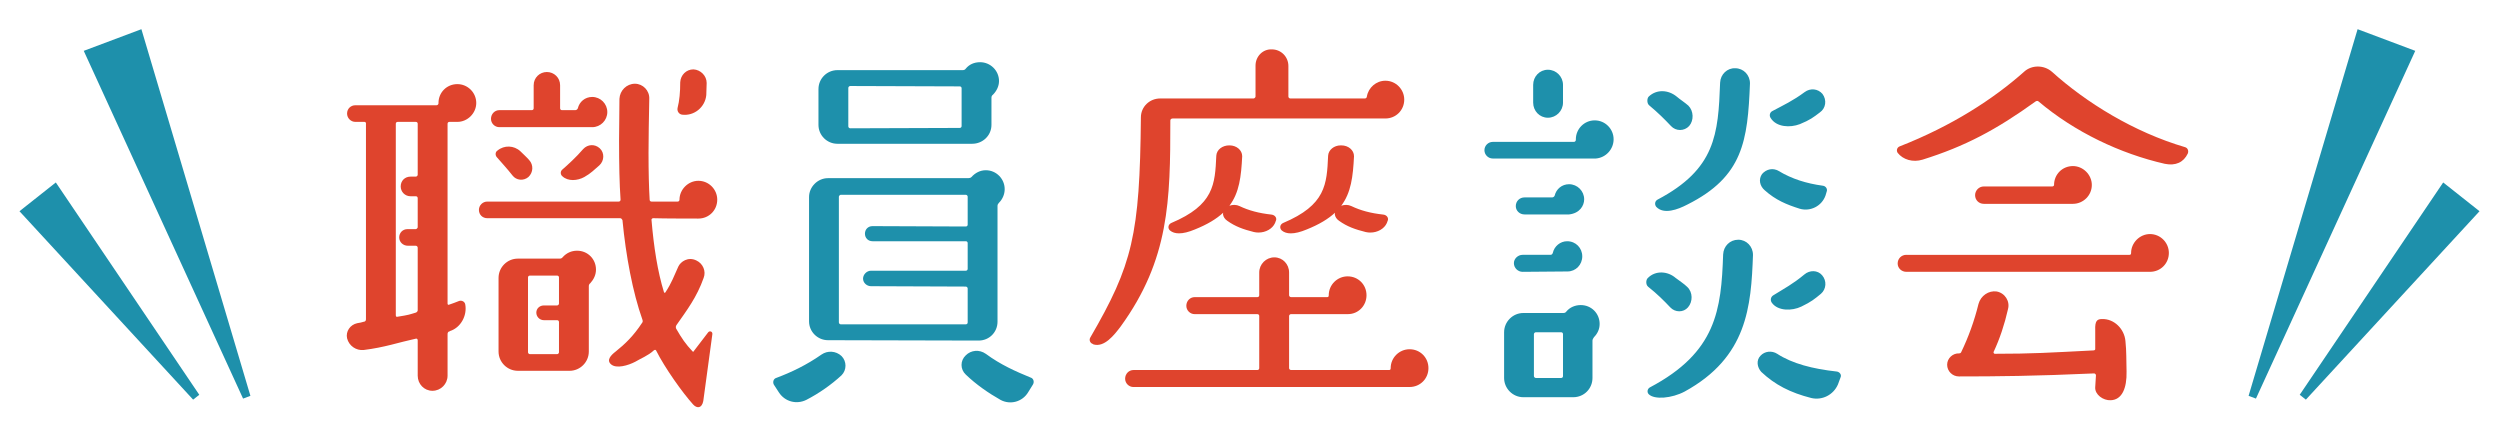 <?xml version="1.0" encoding="UTF-8"?><svg id="_レイヤー_1" xmlns="http://www.w3.org/2000/svg" viewBox="0 0 159.8 27.3"><defs><style>.cls-1{fill:#1e90ab;}.cls-2{fill:#df442d;}</style></defs><path class="cls-2" d="M29.356,19.234c.169-.048.362.048.386.241.121.7-.29,1.473-.99,1.69,0,.024-.024.024-.048.024-.072.024-.096.096-.096.169v2.656c0,.531-.435.966-.966.966-.532,0-.942-.435-.942-.966v-2.27c0-.072-.072-.12-.121-.096-1.111.241-1.98.556-3.332.724-.483.048-.942-.266-1.062-.748-.097-.435.193-.869.651-.966.145-.024.29-.048.435-.097.072,0,.121-.072.121-.145V7.911c.024-.072-.048-.12-.096-.12h-.58c-.29,0-.531-.242-.531-.532,0-.314.241-.531.531-.531h5.191c.072,0,.121-.072.121-.12v-.024c0-.676.531-1.207,1.207-1.207.652,0,1.207.531,1.207,1.207,0,.652-.556,1.207-1.207,1.207h-.507c-.072,0-.12.048-.12.12v11.492c0,.072.048.097.096.072.193-.072.435-.145.652-.241ZM26.7,7.911c0-.072-.048-.12-.121-.12h-1.159c-.072,0-.12.048-.12.12v12.241c0,.072.048.12.096.096.773-.121.773-.145,1.183-.266.072-.024.121-.096.121-.145v-4.008c0-.072-.072-.121-.121-.121h-.507c-.314,0-.555-.241-.555-.531s.217-.531.531-.531h.531c.048,0,.121-.072.121-.121v-1.859c0-.072-.048-.121-.121-.121h-.338c-.362,0-.628-.29-.628-.627,0-.362.266-.628.628-.628h.338c.072,0,.121-.072.121-.12v-3.26ZM45.846,12.764c0,.676-.531,1.207-1.207,1.207,0,0-2.318,0-2.898-.024-.048,0-.12.072-.096.121.145,1.714.386,3.284.797,4.612.024.048.072.048.096,0,.411-.628.531-1.014.821-1.642.145-.314.628-.652,1.159-.386.411.193.628.676.459,1.111-.435,1.231-1.062,2.052-1.738,3.018-.048.072-.048.145-.024.217.362.628.604.99,1.063,1.473.024.024.048.024.048,0l.942-1.231c.097-.12.29-.048.266.121l-.58,4.273c-.096.483-.411.483-.652.217-.676-.748-1.811-2.342-2.366-3.453-.024-.048-.096-.048-.145,0-.362.338-.869.531-1.183.724-.459.241-1.207.459-1.545.169-.314-.265-.024-.58.29-.821.603-.483,1.135-.99,1.69-1.835.048-.048.048-.12.024-.193-.627-1.762-1.062-4.104-1.279-6.374-.024-.048-.072-.121-.145-.121h-8.499c-.29,0-.531-.217-.531-.531,0-.29.241-.531.531-.531h8.402c.072,0,.121-.048.121-.121-.072-1.014-.096-2.27-.096-3.815,0-.796.024-1.69.024-2.631.024-.532.459-.966.99-.966.507,0,.941.435.917.966-.024,1.303-.048,2.438-.048,3.453,0,1.207.024,2.197.072,2.993,0,.072.048.121.121.121h1.666c.072,0,.12-.048.12-.121,0-.652.556-1.207,1.207-1.207.676,0,1.207.555,1.207,1.207ZM37.854,8.128h-5.939c-.29,0-.531-.241-.531-.531,0-.314.241-.556.531-.556h2.076c.072,0,.121-.048.121-.12v-1.473c0-.483.386-.845.845-.845s.845.362.845.845v1.473c0,.072.048.12.12.12h.845c.072,0,.145-.048.169-.12.096-.411.459-.724.917-.724.532,0,.966.435.966.966s-.435.966-.966.966ZM33.823,10.229c.29.314.265.797-.048,1.087-.314.265-.772.217-1.014-.097-.338-.435-.724-.845-1.014-1.183-.096-.121-.096-.314.048-.41.435-.362,1.063-.338,1.473.048.145.145.411.386.556.556ZM33.098,23.701c-.676,0-1.231-.556-1.231-1.231v-4.708c0-.676.556-1.231,1.231-1.231h2.68c.072,0,.145-.024.193-.096.241-.266.555-.41.917-.41.676,0,1.207.531,1.207,1.207,0,.338-.145.627-.362.869-.072.048-.096.12-.096.193v4.177c0,.676-.556,1.231-1.231,1.231h-3.308ZM33.75,22.518c0,.048.048.12.12.12h1.739c.072,0,.121-.072.121-.12v-1.931c0-.072-.048-.121-.121-.121h-.845c-.265,0-.483-.217-.483-.483,0-.265.217-.459.483-.459h.845c.072,0,.121-.072.121-.121v-1.666c0-.072-.048-.121-.121-.121h-1.739c-.072,0-.12.048-.12.121v4.78ZM37.348,11.316c-.435.241-1.039.289-1.4-.048-.121-.096-.145-.29-.024-.411.362-.314.918-.821,1.352-1.328.29-.314.748-.338,1.062-.048s.29.796-.024,1.086c-.314.266-.532.507-.966.749ZM43.311,6.897c.12-.459.169-1.014.169-1.642.024-.459.386-.821.845-.821.459.024.845.411.845.869,0,.241-.024.507-.024.772-.072.773-.773,1.352-1.545,1.255-.193-.024-.338-.217-.29-.435Z"/><path class="cls-1" d="M49.468,24.594c-.096-.169-.024-.386.145-.435.966-.362,1.931-.821,2.898-1.497.386-.266.917-.242,1.279.096.338.338.338.893,0,1.231-.652.603-1.449,1.159-2.246,1.569-.627.314-1.376.121-1.762-.483l-.314-.483ZM64.22,12.088c0,.338-.145.652-.362.869-.048.048-.097.12-.097.193v7.412c0,.676-.531,1.207-1.207,1.207l-9.633-.024c-.652,0-1.207-.531-1.207-1.207v-7.943c0-.652.555-1.207,1.207-1.207h8.981c.072,0,.145-.024.193-.072.241-.266.555-.435.917-.435.676,0,1.207.555,1.207,1.207ZM52.317,5.69c0-.676.556-1.207,1.207-1.207h8.016c.072,0,.145-.024.193-.097.217-.265.531-.41.917-.41.652,0,1.207.531,1.207,1.207,0,.338-.169.652-.386.869-.072.048-.097.121-.097.193v1.738c0,.676-.555,1.207-1.231,1.207h-8.62c-.651,0-1.207-.532-1.207-1.207v-2.294ZM61.854,12.571c0-.048-.048-.121-.121-.121h-7.992c-.048,0-.12.072-.12.121v8.04c0,.072.072.12.12.12h7.992c.072,0,.121-.048.121-.12v-2.173c0-.048-.048-.12-.121-.12l-6.06-.024c-.266,0-.507-.217-.507-.483,0-.266.241-.507.507-.507h6.06c.072,0,.121-.048.121-.121v-1.642c0-.072-.048-.121-.121-.121h-5.963c-.29,0-.483-.217-.483-.483,0-.266.193-.483.483-.483l5.963.024c.072,0,.121-.048.121-.121v-1.786ZM54.224,8.081c0,.072.072.12.121.12l7.001-.024c.072,0,.12-.048.12-.121v-2.414c0-.072-.048-.12-.12-.12l-7.001-.024c-.048,0-.121.048-.121.121v2.463ZM63.012,22.615c.942.7,1.932,1.135,2.873,1.521.169.048.242.265.145.435l-.314.507c-.362.603-1.135.821-1.762.483-.772-.435-1.569-.99-2.221-1.618-.362-.338-.362-.893,0-1.231.338-.338.869-.386,1.279-.096Z"/><path class="cls-1" d="M100.728,8.949v-.048c0-.652.531-1.207,1.207-1.207s1.207.556,1.207,1.207-.507,1.183-1.135,1.231h-6.591c-.29,0-.531-.241-.531-.531s.241-.531.531-.531h5.191c.072,0,.121-.072.121-.121ZM97.372,20.007h2.559c.072,0,.145-.024.193-.097.217-.265.556-.41.918-.41.676,0,1.207.531,1.207,1.207,0,.338-.145.628-.362.845-.048.072-.096.145-.096.217v2.39c0,.676-.531,1.231-1.231,1.231h-3.187c-.676,0-1.231-.556-1.231-1.231v-2.921c0-.676.556-1.231,1.231-1.231ZM96.768,16.82c0-.29.265-.531.555-.531h1.787c.072,0,.12-.048.145-.121.096-.434.483-.748.917-.748.556,0,.966.435.966.966,0,.532-.41.966-.942.966l-2.873.024c-.29,0-.555-.241-.555-.556ZM96.889,13.175c0-.314.242-.556.556-.556h1.762c.072,0,.145-.048.169-.12.097-.411.459-.724.918-.724.531,0,.966.435.966.966,0,.41-.29.893-.966.966h-2.849c-.314,0-.556-.241-.556-.531ZM98.941,7.525c-.531,0-.941-.435-.941-.966v-1.135c0-.531.41-.966.941-.966.532,0,.966.435.966.966v1.135c0,.531-.434.966-.966.966ZM98.048,24.039c0,.072.072.121.121.121h1.618c.072,0,.12-.048.12-.121v-2.68c0-.072-.048-.121-.12-.121h-1.618c-.048,0-.121.048-.121.121v2.68ZM105.339,18.317c-.145-.121-.145-.435,0-.556.483-.483,1.255-.435,1.762,0,.217.169.556.386.748.58.362.338.362.942.048,1.304-.29.338-.821.338-1.135,0-.411-.435-.821-.845-1.425-1.328ZM105.411,6.728c-.145-.12-.145-.435-.024-.555.507-.483,1.255-.435,1.786,0,.193.169.531.386.748.58.338.338.362.941.048,1.303-.314.338-.845.338-1.159,0-.41-.435-.821-.845-1.4-1.328ZM112.051,16.289c-.12,3.308-.362,6.543-4.37,8.74-.821.435-1.931.531-2.294.169-.121-.12-.096-.338.072-.435,4.249-2.245,4.563-4.949,4.684-8.498.024-.531.434-.942.966-.942.531,0,.941.435.941.966ZM105.87,13.223c-.12-.145-.096-.362.072-.459,3.718-1.955,3.887-4.177,4.008-7.485.024-.531.459-.941.966-.917.531,0,.942.435.942.966-.145,3.67-.435,5.963-4.008,7.75-.603.314-1.497.652-1.98.145ZM117.652,24.111l-.169.459c-.29.676-1.014,1.038-1.714.869-1.328-.338-2.318-.845-3.187-1.666-.266-.29-.338-.748-.048-1.038.266-.29.724-.338,1.062-.121.966.628,2.27.966,3.815,1.135.169.024.314.193.242.362ZM113.693,10.929c.845.507,1.762.797,2.825.942.193.024.314.217.241.386l-.072.242c-.241.676-.966,1.038-1.642.845-.845-.266-1.545-.555-2.245-1.183-.314-.266-.411-.7-.169-1.038.266-.314.7-.411,1.063-.193ZM116.493,6.004c.29.387.217.918-.169,1.183-.411.314-.628.483-1.28.749-.627.241-1.497.193-1.859-.387-.121-.169-.048-.386.121-.459.724-.386,1.303-.652,2.052-1.207.362-.266.845-.217,1.135.12ZM116.469,17.593c.314.362.265.893-.072,1.183-.411.338-.604.507-1.256.821-.603.29-1.497.29-1.883-.241-.121-.169-.072-.386.096-.483.7-.435,1.255-.724,1.98-1.328.338-.29.845-.29,1.135.048Z"/><path class="cls-2" d="M138.369,10.47c-2.849-.652-5.746-2.028-8.064-3.984-.048-.048-.12-.048-.193,0-2.511,1.811-4.515,2.873-7.219,3.718-.628.193-1.255,0-1.594-.434-.096-.145-.048-.338.121-.411,3.332-1.304,5.987-3.018,7.967-4.78.483-.435,1.255-.435,1.762,0,2.197,1.98,5.239,3.863,8.523,4.829.169.048.241.241.169.41-.266.556-.773.797-1.473.652ZM121.855,16.289h14.268c.072,0,.097-.048.097-.121,0-.651.555-1.207,1.207-1.207.676,0,1.207.556,1.207,1.207,0,.676-.532,1.207-1.207,1.207h-15.572c-.314,0-.556-.241-.556-.531,0-.314.241-.556.556-.556ZM128.35,19.765c-.217.966-.531,1.907-.918,2.728-.024.048.024.121.072.121,2.414,0,3.477-.072,6.326-.217.048,0,.121-.048.097-.121v-1.183c-.024-.579.12-.7.434-.7.773-.024,1.425.627,1.497,1.4.072.724.048,1.087.072,1.956.024,1.062-.29,1.81-1.014,1.834-.483.024-1.014-.362-.99-.821l.048-.772c0-.072-.072-.121-.12-.121-3.718.169-6.278.193-8.644.193-.41,0-.748-.338-.748-.748,0-.411.362-.749.772-.724.048,0,.097-.024.121-.072.459-.942.845-2.004,1.111-3.09.145-.531.652-.869,1.159-.797.531.096.869.627.724,1.135ZM126.804,11.919h4.37c.072,0,.121-.048.121-.097,0-.676.531-1.207,1.207-1.207.652,0,1.207.556,1.207,1.207,0,.676-.556,1.207-1.207,1.207h-5.698c-.314,0-.556-.241-.556-.556,0-.29.242-.555.556-.555Z"/><path class="cls-2" d="M69.691,21.576c2.704-4.66,3.163-6.543,3.235-14.075,0-.676.556-1.207,1.231-1.207h5.976c.048,0,.12-.072.12-.12v-1.98c0-.58.459-1.063,1.038-1.038.604,0,1.063.483,1.063,1.062v1.956c0,.048.048.12.12.12h4.775c.048,0,.12-.048.12-.12.096-.58.603-1.014,1.183-1.014.676,0,1.207.555,1.207,1.207,0,.676-.532,1.207-1.207,1.207h-13.599c-.072,0-.145.048-.145.12,0,5.143-.072,8.885-3.163,13.158-.435.58-1.063,1.376-1.762,1.159l-.024-.024c-.169-.048-.266-.242-.169-.411Z"/><path class="cls-2" d="M72.45,24.739c-.29,0-.532-.241-.532-.531,0-.314.242-.556.532-.556h7.919c.072,0,.121-.048.121-.12v-3.332c0-.072-.048-.12-.121-.12h-4.008c-.29,0-.531-.242-.531-.532,0-.314.241-.555.531-.555h4.008c.072,0,.121-.048.121-.121v-1.455c0-.531.435-.966.966-.966s.942.435.942.966v1.455c0,.072.072.121.121.121h2.318c.072,0,.096-.048.096-.121,0-.676.556-1.207,1.207-1.207.676,0,1.207.531,1.207,1.207s-.531,1.207-1.183,1.207h-3.645c-.048,0-.121.048-.121.12v3.332c0,.072.072.12.121.12h6.277c.072,0,.096-.048.096-.12,0-.676.556-1.207,1.207-1.207.676,0,1.207.531,1.207,1.207,0,.676-.531,1.207-1.207,1.207h-17.649Z"/><path class="cls-2" d="M81.271,13.716c-.801-.087-1.449-.26-2.04-.543-.203-.098-.438-.098-.646-.022.632-.841.752-1.864.816-3.165,0-.389-.36-.694-.814-.694-.452-.005-.82.279-.841.66-.084,1.829-.144,3.15-2.878,4.301-.097.045-.162.125-.178.22-.016.092.018.185.091.255.002.002.004.004.006.005.145.122.337.183.575.183.276,0,.614-.082,1.011-.248.803-.321,1.385-.675,1.813-1.072-.004.036-.015.07-.011.106.02.159.117.305.273.411.519.372,1.034.55,1.698.717.098.023.198.034.297.034.459-0.0.891-.235,1.058-.609l.046-.127c.041-.076.041-.164-0-.241-.05-.094-.153-.158-.274-.17Z"/><path class="cls-2" d="M88.693,13.886c-.05-.094-.153-.158-.274-.17-.802-.087-1.45-.26-2.04-.543-.204-.098-.438-.098-.647-.022.632-.841.752-1.864.816-3.165,0-.389-.359-.694-.813-.694-.012-0-.024-0-.036-0-.427,0-.785.29-.806.661-.084,1.829-.144,3.15-2.879,4.301-.097.045-.162.125-.178.219-.015.092.018.185.091.255.002.002.004.004.006.006.145.122.338.183.575.183.277,0,.614-.082,1.011-.248.803-.321,1.385-.675,1.813-1.072-.004.036-.015.07-.011.106.02.159.117.306.273.411.518.372,1.033.55,1.698.717.098.023.198.034.297.034.459-0.0.891-.235,1.058-.609l.046-.127c.041-.076.041-.164-0-.241Z"/><polygon class="cls-1" points="9.038 1.866 16.006 25.302 15.537 25.478 5.353 3.25 9.038 1.866 9.038 1.866"/><polygon class="cls-1" points="3.568 11.663 12.738 25.235 12.345 25.545 1.245 13.501 3.568 11.663 3.568 11.663"/><polygon class="cls-1" points="150.698 1.866 143.73 25.302 144.2 25.478 154.383 3.25 150.698 1.866 150.698 1.866"/><polygon class="cls-1" points="156.169 11.663 146.998 25.235 147.391 25.545 158.491 13.501 156.169 11.663 156.169 11.663"/></svg>
